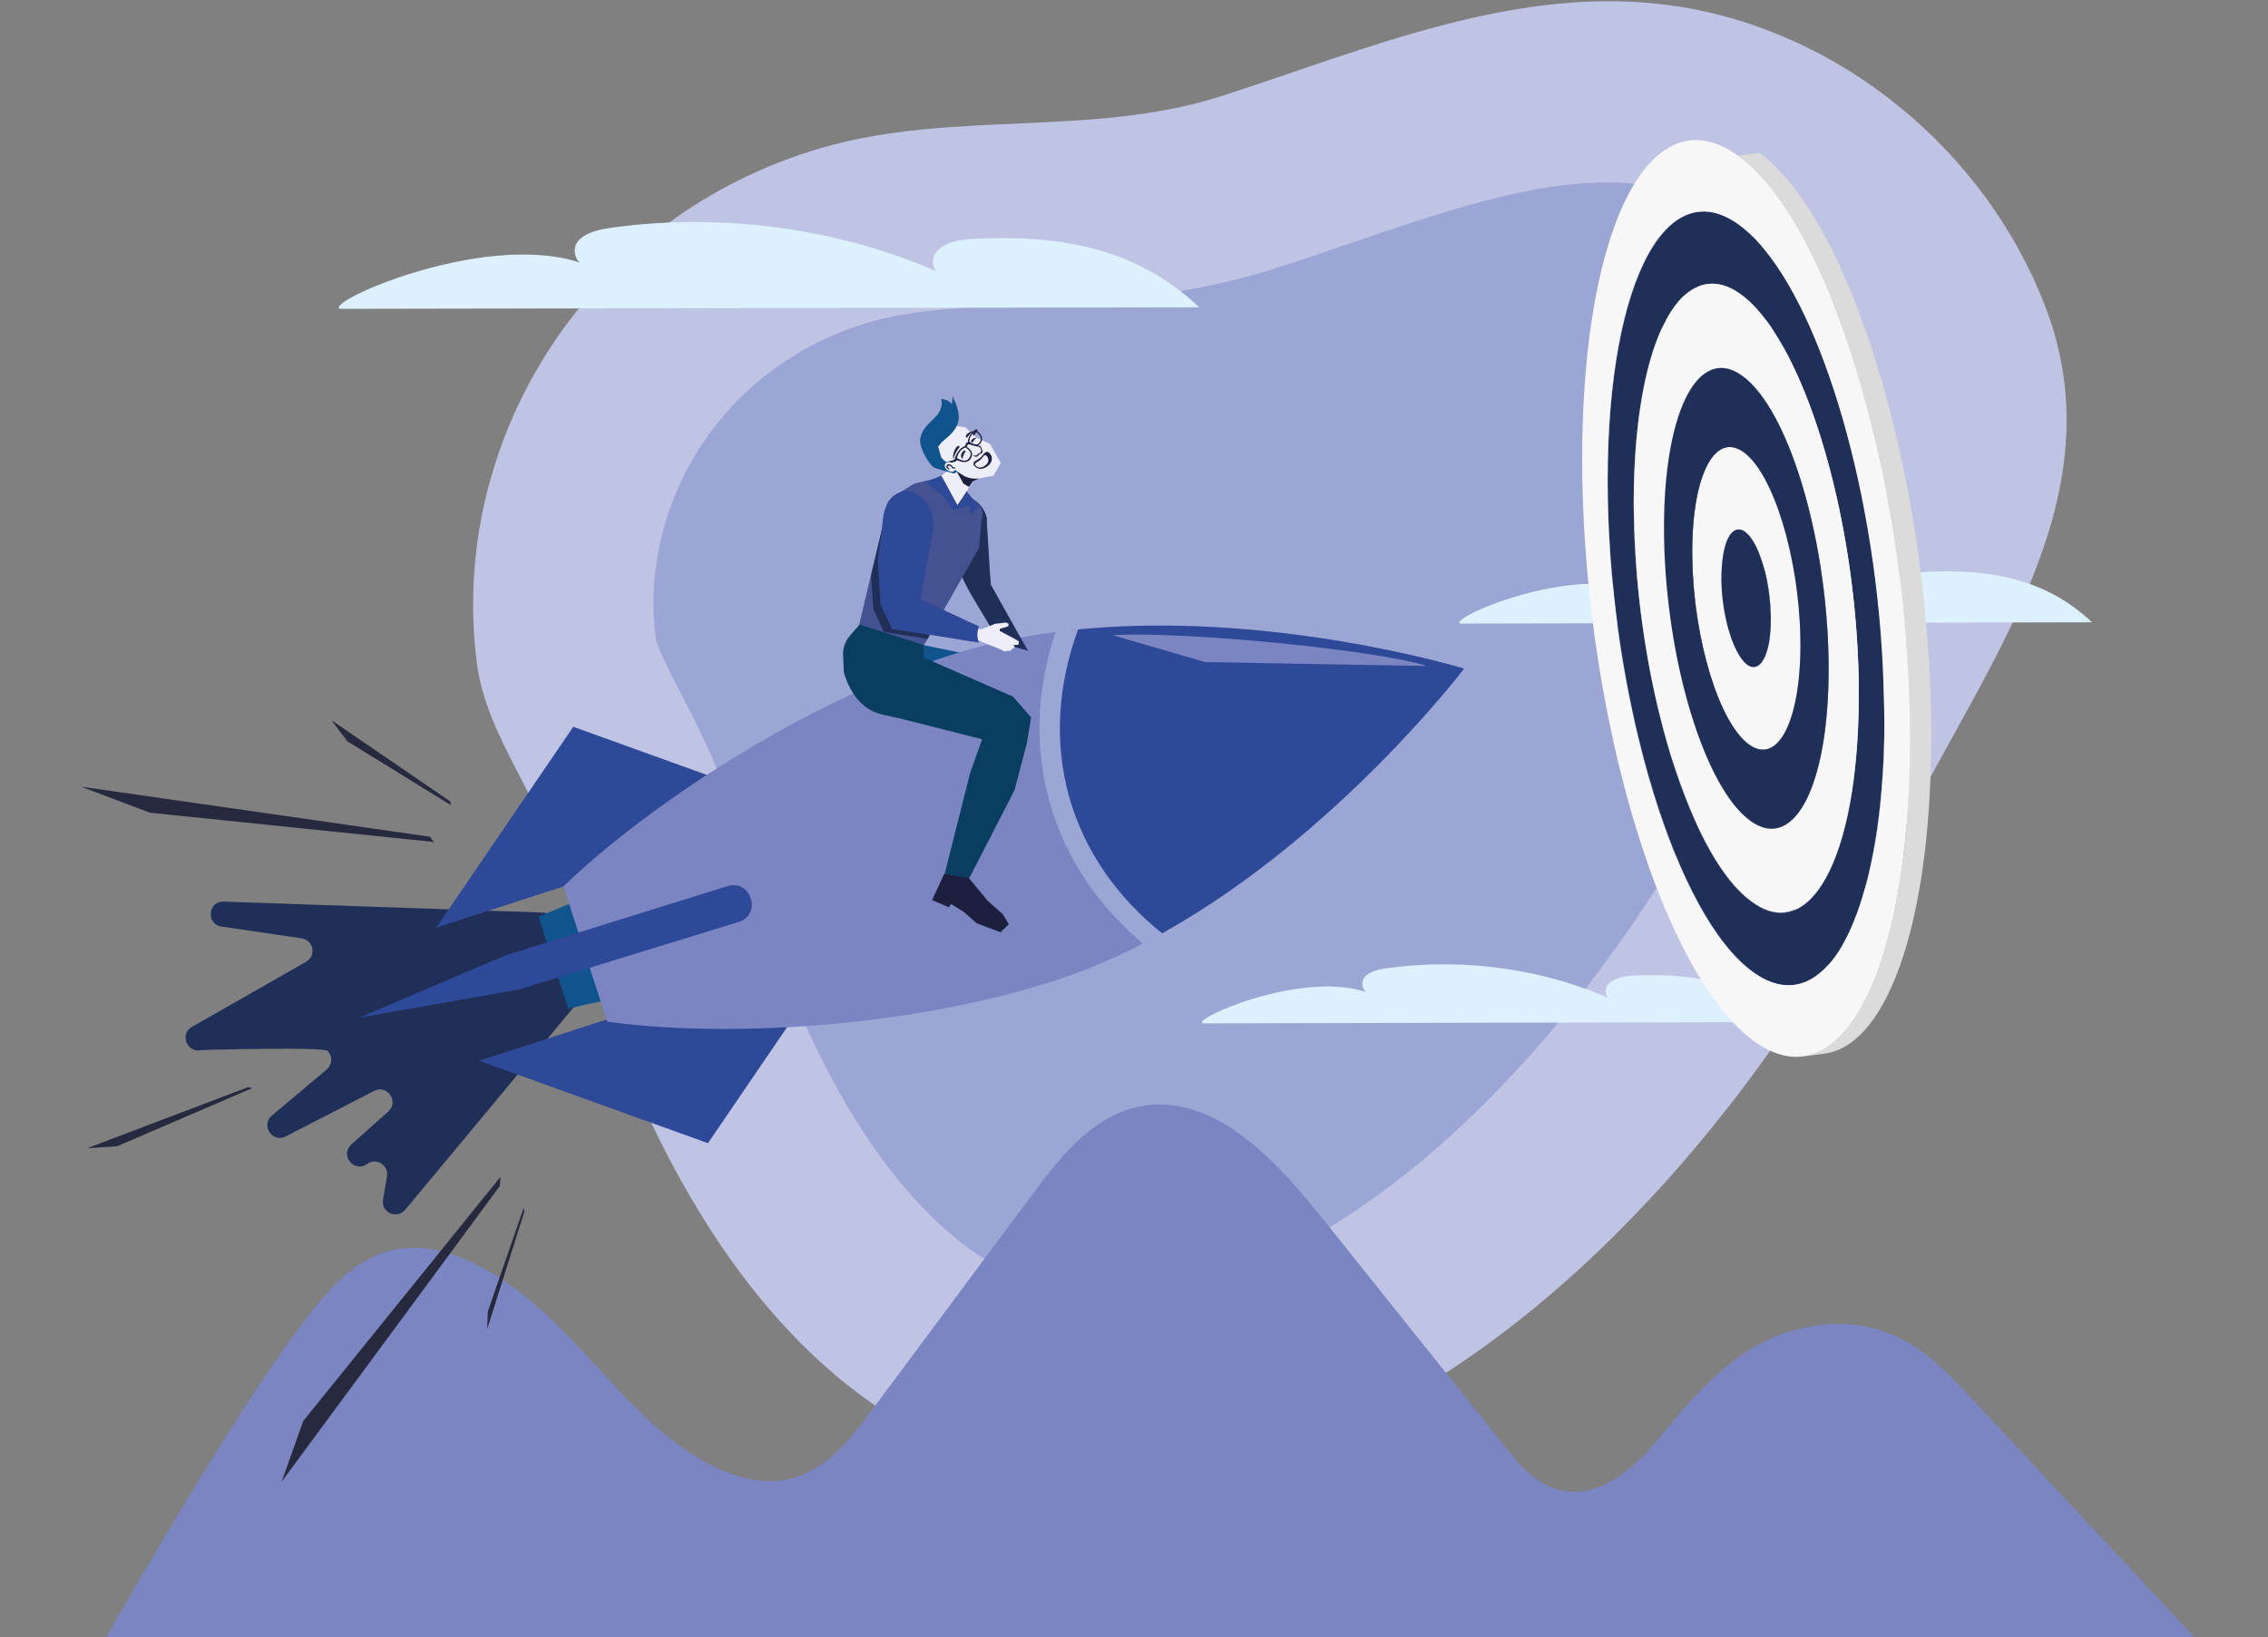 <?xml version="1.0" encoding="utf-8"?>
<!-- Generator: Adobe Illustrator 25.3.0, SVG Export Plug-In . SVG Version: 6.00 Build 0)  -->
<svg version="1.1" xmlns="http://www.w3.org/2000/svg" xmlns:xlink="http://www.w3.org/1999/xlink" x="0px" y="0px"
	 viewBox="0 0 1037.3 749.1" style="enable-background:new 0 0 1037.3 749.1;" xml:space="preserve">
<rect x="0" y="0" width="1037.3" height="749.1" fill="#808080" stroke="none"/>
<style type="text/css">
	.st0{fill-rule:evenodd;clip-rule:evenodd;fill:#CD3470;}
	.st1{fill:#C7CAE0;}
	.st2{fill:#8490C8;}
	.st3{fill:#7A85C1;}
	.st4{fill:#5466AC;}
	.st5{fill:#4A6CB3;}
	.st6{fill:#445292;}
	.st7{fill:#354B83;}
	.st8{fill:#21376D;}
	.st9{fill:#2E4997;}
	.st10{fill:#1C3456;}
	.st11{fill:#202F58;}
	.st12{fill:#1D1F3E;}
	.st13{clip-path:url(#SVGID_2_);fill:#28336A;}
	.st14{clip-path:url(#SVGID_2_);fill:#7A85C1;}
	.st15{clip-path:url(#SVGID_2_);fill:#8490C8;}
	.st16{clip-path:url(#SVGID_2_);fill:#5466AC;}
	.st17{clip-path:url(#SVGID_2_);fill:#9CA6D5;}
	.st18{clip-path:url(#SVGID_2_);fill:#6071B5;}
	.st19{clip-path:url(#SVGID_2_);fill:#4D5C9F;}
	.st20{clip-path:url(#SVGID_2_);fill:#445292;}
	.st21{clip-path:url(#SVGID_2_);fill:#B3B9DE;}
	.st22{clip-path:url(#SVGID_2_);fill:#6D7DBC;}
	.st23{clip-path:url(#SVGID_2_);fill:#1D1F3E;}
	.st24{clip-path:url(#SVGID_2_);fill:#28316D;}
	.st25{clip-path:url(#SVGID_2_);fill:#303E77;}
	.st26{clip-path:url(#SVGID_2_);fill:#EDEEF9;}
	.st27{clip-path:url(#SVGID_2_);fill:#485990;}
	.st28{clip-path:url(#SVGID_2_);fill:#212C4F;}
	.st29{clip-path:url(#SVGID_2_);fill:#6A8AC6;}
	.st30{clip-path:url(#SVGID_2_);fill:#456AA6;}
	.st31{clip-path:url(#SVGID_2_);fill:#354B83;}
	.st32{clip-path:url(#SVGID_2_);fill:#1C3456;}
	.st33{clip-path:url(#SVGID_2_);fill:#C7CAE0;}
	.st34{clip-path:url(#SVGID_2_);fill:#262D5E;}
	.st35{clip-path:url(#SVGID_2_);fill:#264294;}
	.st36{clip-path:url(#SVGID_2_);fill:#335388;}
	.st37{clip-path:url(#SVGID_2_);fill:#202F58;}
	.st38{clip-path:url(#SVGID_2_);fill:#99A0C7;}
	.st39{clip-path:url(#SVGID_2_);fill:#2E4997;}
	.st40{clip-path:url(#SVGID_2_);fill:#CCCFE1;}
	.st41{clip-path:url(#SVGID_2_);fill:#4558A4;}
	.st42{clip-path:url(#SVGID_2_);fill:#293867;}
	.st43{clip-path:url(#SVGID_2_);fill:#24305F;}
	.st44{clip-path:url(#SVGID_2_);fill:#D3D6ED;}
	.st45{clip-path:url(#SVGID_2_);}
	.st46{clip-path:url(#SVGID_2_);fill:#21376D;}
	.st47{clip-path:url(#SVGID_2_);fill:#3E61AA;}
	.st48{clip-path:url(#SVGID_2_);fill:#24366F;}
	.st49{clip-path:url(#SVGID_2_);fill:#ABB0CF;}
	.st50{clip-path:url(#SVGID_2_);fill:#6A7DBC;}
	.st51{clip-path:url(#SVGID_2_);fill:#45599B;}
	.st52{clip-path:url(#SVGID_2_);fill:#A5B7DF;}
	.st53{clip-path:url(#SVGID_2_);fill:#6D85C2;}
	.st54{clip-path:url(#SVGID_2_);fill:#0D8FA0;}
	.st55{clip-path:url(#SVGID_2_);fill:#45C0E8;}
	.st56{clip-path:url(#SVGID_2_);fill:#FFFFFF;}
	.st57{clip-path:url(#SVGID_2_);fill:#4A6CB3;}
	.st58{clip-path:url(#SVGID_2_);fill:#2C5AA6;}
	.st59{clip-path:url(#SVGID_2_);fill:#1B4B94;}
	.st60{clip-path:url(#SVGID_4_);}
	.st61{fill:#BFC4E4;}
	.st62{fill:#9CA6D5;}
	.st63{fill:#DCF0FD;}
	.st64{clip-path:url(#SVGID_4_);fill:#202F58;}
	.st65{clip-path:url(#SVGID_4_);fill:#7A85C1;}
	.st66{clip-path:url(#SVGID_4_);fill:#2E4997;}
	.st67{fill:#F8F7F7;}
	.st68{fill:#DBDBDB;}
	.st69{clip-path:url(#SVGID_4_);fill:#10548D;}
	.st70{clip-path:url(#SVGID_4_);fill:#9CA6D5;}
	.st71{clip-path:url(#SVGID_4_);fill:#445292;}
	.st72{clip-path:url(#SVGID_4_);fill:#1D1F3E;}
	.st73{clip-path:url(#SVGID_4_);fill:#0A3E60;}
	.st74{clip-path:url(#SVGID_4_);fill:#EDEEF9;}
	.st75{fill:#EDEEF9;}
	.st76{fill:#10548D;}
	.st77{fill:#27293F;}
	.st78{clip-path:url(#SVGID_4_);fill:#27293F;}
	.st79{clip-path:url(#SVGID_6_);fill:#8490C8;}
	.st80{clip-path:url(#SVGID_6_);fill:#6271AD;}
	.st81{clip-path:url(#SVGID_6_);}
	.st82{clip-path:url(#SVGID_6_);fill:#445292;}
	.st83{clip-path:url(#SVGID_6_);fill:#5466AC;}
	.st84{clip-path:url(#SVGID_6_);fill:#202F58;}
	.st85{clip-path:url(#SVGID_6_);fill:#1D1F3E;}
	.st86{clip-path:url(#SVGID_6_);fill:#C7CAE0;}
	.st87{clip-path:url(#SVGID_6_);fill:#21376D;}
	.st88{clip-path:url(#SVGID_6_);fill:#2E4997;}
	.st89{clip-path:url(#SVGID_6_);fill:#EDEEF9;}
	.st90{clip-path:url(#SVGID_6_);fill:#27293F;}
	.st91{clip-path:url(#SVGID_8_);fill:#8490C8;}
	.st92{clip-path:url(#SVGID_8_);fill:#7A85C1;}
	.st93{clip-path:url(#SVGID_8_);fill:#2E4997;}
	.st94{clip-path:url(#SVGID_8_);fill:#202F58;}
	.st95{clip-path:url(#SVGID_8_);fill:#6271AD;}
	.st96{clip-path:url(#SVGID_8_);}
	.st97{fill:#D3D3D3;}
	.st98{fill:#F2F2F2;}
	.st99{fill:#6771A3;}
	.st100{clip-path:url(#SVGID_8_);fill:#4A6CB3;}
	.st101{clip-path:url(#SVGID_10_);fill:#7A85C1;}
	.st102{clip-path:url(#SVGID_10_);fill:#8490C8;}
	.st103{clip-path:url(#SVGID_10_);fill:#445292;}
	.st104{clip-path:url(#SVGID_10_);fill-rule:evenodd;clip-rule:evenodd;fill:#21376D;}
	.st105{clip-path:url(#SVGID_10_);fill:#C7CAE0;}
	.st106{clip-path:url(#SVGID_10_);fill:#EDEEF9;}
	.st107{clip-path:url(#SVGID_10_);fill:#202F58;}
	.st108{clip-path:url(#SVGID_10_);fill:#10548D;}
	.st109{clip-path:url(#SVGID_10_);fill:#6771A3;}
	.st110{clip-path:url(#SVGID_10_);fill:#1D1F3E;}
	.st111{clip-path:url(#SVGID_10_);fill:#21376D;}
	.st112{clip-path:url(#SVGID_10_);fill:#4A6CB3;}
	.st113{clip-path:url(#SVGID_10_);fill:#2E4997;}
	.st114{clip-path:url(#SVGID_10_);fill:#F29380;}
	.st115{clip-path:url(#SVGID_10_);}
	.st116{clip-path:url(#SVGID_10_);fill:#6271AD;}
	.st117{clip-path:url(#SVGID_10_);fill-rule:evenodd;clip-rule:evenodd;fill:#202F58;}
	.st118{clip-path:url(#SVGID_10_);fill:#5466AC;}
	.st119{clip-path:url(#SVGID_10_);fill-rule:evenodd;clip-rule:evenodd;fill:#445292;}
	.st120{clip-path:url(#SVGID_12_);fill:#8490C8;}
	.st121{clip-path:url(#SVGID_12_);fill:#6271AD;}
	.st122{clip-path:url(#SVGID_12_);fill:#7A85C1;}
	.st123{clip-path:url(#SVGID_12_);fill-rule:evenodd;clip-rule:evenodd;fill:#2E4997;}
	.st124{clip-path:url(#SVGID_12_);fill:#4A6CB3;}
	.st125{clip-path:url(#SVGID_12_);fill:#28336A;}
	.st126{clip-path:url(#SVGID_12_);fill:#202F58;}
	.st127{clip-path:url(#SVGID_12_);fill:#354B83;}
	.st128{clip-path:url(#SVGID_12_);fill-rule:evenodd;clip-rule:evenodd;fill:#093C5F;}
	.st129{clip-path:url(#SVGID_12_);}
	.st130{clip-path:url(#SVGID_12_);fill:#21376D;}
	.st131{clip-path:url(#SVGID_12_);fill:#2E4997;}
	.st132{clip-path:url(#SVGID_12_);fill-rule:evenodd;clip-rule:evenodd;fill:#CD3470;}
	.st133{clip-path:url(#SVGID_12_);fill:#FFFFFF;}
	.st134{clip-path:url(#SVGID_12_);fill-rule:evenodd;clip-rule:evenodd;fill:#1D1F3E;}
	.st135{clip-path:url(#SVGID_12_);fill:#1D1F3E;}
	.st136{clip-path:url(#SVGID_12_);fill-rule:evenodd;clip-rule:evenodd;fill:#202F58;}
	.st137{clip-path:url(#SVGID_12_);fill-rule:evenodd;clip-rule:evenodd;fill:#21376D;}
	.st138{clip-path:url(#SVGID_12_);fill:#C7CAE0;}
	.st139{fill-rule:evenodd;clip-rule:evenodd;fill:#1D1F3E;}
	.st140{fill:#FFFFFF;}
	.st141{fill-rule:evenodd;clip-rule:evenodd;fill:#EDEEF9;}
</style>
<g id="BG_x27_s">
</g>
<g id="Capa_1">
	<g>
		<defs>
			<rect id="SVGID_3_" y="0.6" width="1037.3" height="748.5"/>
		</defs>
		<clipPath id="SVGID_2_">
			<use xlink:href="#SVGID_3_"  style="overflow:visible;"/>
		</clipPath>
		<g class="st45">
			<path class="st61" d="M218.1,303.4C205,201.8,268,98.8,376.3,67.5c59.3-17.1,123.2-4.6,182.2-23.5C625,22.6,694.4-7.8,765.8,2.7
				C841.6,13.8,908,68.9,935.4,140.1c33.3,86.7-25.9,161.4-65.4,240C708,702,374.4,837.3,257.4,401.1
				C247.4,364.5,222.4,336.9,218.1,303.4z"/>
			<path class="st62" d="M841.7,253c-6.9,14.1-14.9,28.6-23.4,44c-8,14.5-16.3,29.5-24.1,45.1c-40.5,80.6-94.5,150-151.8,195.4
				c-50.7,40.2-101.8,59.9-143.9,55.6c-29.8-3.1-56.3-17.9-81-45.5c-33.3-37.1-60.4-93.9-80.5-168.8l-0.1-0.3
				c-6.8-25.1-17.3-45.5-25.8-61.9c-4.2-8.1-10.5-20.3-11.2-24.5l0-0.1c-3.2-24.8,1.1-50.1,12.3-73.2c17.1-35,47.7-60.5,86.1-71.6
				c19.2-5.5,43.4-6.6,68.9-7.8c35-1.6,74.6-3.3,115.6-16.5c11.6-3.7,23.1-7.6,34.2-11.4c49.2-16.8,95.6-32.6,135.4-26.8
				c45.1,6.6,86.7,40.6,103.7,84.7C863.3,188.1,863.4,208.6,841.7,253z"/>
		</g>
		<g class="st45">
			<path class="st63" d="M956.8,284.7c-20.2-19.1-44.8-24.5-75.1-23.1c-5,0.2-10.5,1.1-13.4,4.5c-2.9,3.4,0.2,9.7,5.1,8.8
				c-34.3-16.2-75.2-22.3-114-17c-4.3,0.6-9,1.5-11.5,4.5c-2.6,3-0.9,8.4,3.5,8.4c-31.9-13.2-89.4,12.3-83.6,14.5L956.8,284.7z"/>
			<path class="st63" d="M548.5,140.6c-27.5-26-60.9-33.3-102.1-31.4c-6.8,0.3-14.3,1.4-18.2,6.1c-3.9,4.7,0.3,13.2,6.9,11.9
				c-46.6-22-102.2-30.3-154.9-23.1c-5.8,0.8-12.2,2.1-15.7,6.1c-3.5,4-1.2,11.4,4.7,11.4c-43.4-18-121.5,16.7-113.7,19.7
				L548.5,140.6z"/>
			<path class="st63" d="M817.2,467.6c-18.7-17.7-41.4-22.6-69.4-21.3c-4.6,0.2-9.7,1-12.4,4.2c-2.6,3.2,0.2,9,4.7,8.1
				c-31.7-15-69.5-20.6-105.3-15.7c-4,0.5-8.3,1.4-10.6,4.1c-2.4,2.7-0.8,7.7,3.2,7.8c-29.5-12.2-82.6,11.4-77.3,13.4L817.2,467.6z"
				/>
		</g>
		<path class="st37" d="M101.3,423.9l36.7,5.4c5.4,0.8,6.8,8,2,10.7l-52.2,29.8c-5.8,3.3-2.2,12.2,4.3,10.6c0,0,55.8-1.6,57.7,0.4
			c2.4,2.4,2.2,6.3-0.4,8.5l-25.1,21.1c-5.2,4.4,0.3,12.7,6.4,9.5l40.4-20.8c6-3.1,11.5,4.9,6.5,9.4l-16.9,15.1
			c-5.4,4.9,1.3,13.2,7.2,8.9c4.2-3,9.9,0.5,9.1,5.6l-1.8,10.8c-1,5.8,6.4,9.1,10.1,4.6l77-92.6c1.2-1.5,1.6-3.5,1.1-5.3l-9.9-34
			c-0.7-2.4-2.8-4.1-5.3-4.1l-145.9-5C95.1,412.2,94.1,422.8,101.3,423.9z"/>
		<path class="st14" d="M140.7,602.4c12.1-15.6,26.6-32.3,50.2-31.5c19.7,0.7,40.7,13.8,57.4,29.1c16.6,15.1,30.4,32.6,46.3,47.8
			c16.7,15.9,38,30.1,58,29.8c21-0.2,34-16,45-30.9c24.9-33.4,50.3-67.7,76.4-102.7c14.7-19.8,33.5-41.5,61.6-38.4
			c28.1,3.1,51.3,29.4,70.1,52.9c28.1,35.2,55.7,69.7,82.8,103.5c5.3,6.7,11,13.6,18.6,17.4c20.1,10.1,39.3-6.2,51.6-21.3
			c12.9-15.8,26.3-32,44.7-42.4c18.6-10.5,43.4-14.2,64.7-3.9c13.6,6.5,24.2,17.8,34.3,28.7c38.7,41.5,76.5,82,113.4,121.6H41.2
			C41.2,762.3,103.5,650.2,140.7,602.4z"/>
		<path class="st39" d="M327.6,356.1l-65.4-23.6l-62.7,91.9l58.4-18.9L327.6,356.1z"/>
		<path class="st39" d="M363,465.5L323.8,523l-104.7-37.7l58.4-18.9L363,465.5z"/>
		<g class="st45">
			<path class="st67" d="M798,429.9c-3.5,0.4-7.1,0.9-9.7,1.2c-20.5-26.6-37.8-76.8-46.7-133.2c3.2-0.4,6.5-0.8,9.7-1.2
				C760.1,353.1,777.5,403.4,798,429.9z"/>
			<path class="st67" d="M798,429.9c0.2,0.3,0.4,0.6,0.7,0.8c-3.2,0.4-6.5,0.8-9.7,1.2c-0.2-0.3-0.4-0.5-0.6-0.8
				C790.9,430.8,794.5,430.4,798,429.9z"/>
			<path class="st67" d="M798.6,430.8c4.2,5.3,8.4,9.6,12.8,12.7l-9.7,1.2c-4.4-3.2-8.6-7.5-12.8-12.7
				C792.2,431.6,795.4,431.2,798.6,430.8z"/>
			<path class="st11" d="M757,235.2c1.4,76.8,25.5,155.7,53.9,176.3l-9.7,1.2c-28.4-20.6-52.5-99.5-53.9-176.3
				c-0.3-19.2,0.8-36.4,3.1-51.2c3.2-0.4,6.5-0.8,9.7-1.2C757.8,198.8,756.6,216.1,757,235.2z"/>
			<path class="st67" d="M783,325.2c7.1,23.4,16.7,41.6,27.1,49.1l-9.7,1.2c-10.4-7.5-20-25.8-27.1-49.1
				C776.6,326,779.8,325.6,783,325.2z"/>
			<path class="st11" d="M799.8,327.2c3,5.5,6.3,9.8,9.7,12.2l-9.7,1.2c-3.4-2.5-6.7-6.7-9.7-12.2
				C793.4,328,796.6,327.6,799.8,327.2z"/>
			<path class="st67" d="M797.4,270.7c1.3,14.6,6,28.4,11.5,32.3l-9.7,1.2c-5.4-4-10.2-17.7-11.5-32.3
				C791,271.5,794.2,271.1,797.4,270.7z M770.7,245.2c0.5,28.1,5.2,56.6,12.3,79.9c-3.2,0.4-6.5,0.8-9.7,1.2
				c-7.1-23.4-11.8-51.8-12.3-79.9c-0.8-45.6,9.6-76.1,24.6-78l9.7-1.2C780.3,169.2,769.9,199.7,770.7,245.2z"/>
			<path class="st67" d="M745.2,226.7c0.4,23.6,2.6,47.4,6.2,70.1c-3.2,0.4-6.5,0.8-9.7,1.2c-3.6-22.8-5.7-46.5-6.2-70.1
				c-1.4-76.6,16.1-127.9,41.4-131l9.7-1.2C761.3,98.8,743.8,150.1,745.2,226.7z"/>
			<path class="st11" d="M783.6,254.6c0.5,27.7,7.1,56,16.2,72.5c-3.2,0.4-6.5,0.8-9.7,1.2c-9.1-16.6-15.7-44.9-16.2-72.5
				c-0.5-29.9,6.3-50,16.2-51.2l9.7-1.2C789.9,204.6,783.1,224.7,783.6,254.6z M790.6,128.8c-14.2,1.8-25.4,22.2-30.6,55.3
				c-3.2,0.4-6.5,0.8-9.7,1.2c5.2-33.1,16.3-53.6,30.6-55.3C783.8,129.6,787.7,129.1,790.6,128.8z"/>
			<path class="st67" d="M797.1,264.4c0,2.1,0.2,4.2,0.3,6.3c-3.2,0.4-6.5,0.8-9.7,1.2c-0.2-2.1-0.3-4.2-0.3-6.3
				c-0.2-13.6,2.9-22.8,7.4-23.3l9.7-1.2C800,241.6,796.9,250.8,797.1,264.4z"/>
			<path class="st11" d="M809.5,339.4c2.6,1.9,5,2.6,7.3,2.3l-9.7,1.2c-2.3,0.3-4.8-0.5-7.3-2.3
				C802.8,340.2,806.7,338.7,809.5,339.4z"/>
			<path class="st67" d="M808.9,303c1.2,0.8,2.3,1.2,3.3,1.1l-9.7,1.2c-1,0.1-2.2-0.2-3.3-1.1C802.1,303.9,806.1,302.3,808.9,303z
				 M810.2,374.3c3.9,2.8,7.7,4,11.2,3.5l-9.7,1.2c-3.5,0.4-7.2-0.7-11.2-3.5C803.4,375.2,807.3,374.7,810.2,374.3z"/>
			<path class="st11" d="M810.8,411.5c5.4,3.9,10.5,5.4,15.3,4.8l-9.7,1.2c-4.8,0.6-9.9-0.9-15.3-4.8
				C804.1,412.4,808,410.8,810.8,411.5z"/>
			<path class="st67" d="M811.4,443.5c6.6,4.8,12.9,6.7,18.8,6l-9.7,1.2c-5.9,0.7-12.2-1.2-18.8-6
				C804.6,444.3,808.5,443.9,811.4,443.5z"/>
			<path class="st11" d="M794.8,242.3l9.7-1.2c1-0.1,2.2,0.2,3.3,1.1l-9.7,1.2C797,242.5,795.8,242.1,794.8,242.3z"/>
			<path class="st67" d="M790.1,204.6l9.7-1.2c2.3-0.3,4.8,0.5,7.3,2.3l-9.7,1.2C794.9,205.1,792.4,204.3,790.1,204.6z"/>
			<path class="st11" d="M785.7,168.5l9.7-1.2c3.5-0.4,7.3,0.7,11.2,3.5l-9.7,1.2C792.9,169.2,789.2,168.1,785.7,168.5z
				 M812.3,304.1l-9.7,1.2c4.5-0.6,7.6-9.7,7.4-23.3c-0.3-16.8-5.6-34.1-11.8-38.6l9.7-1.2c6.2,4.5,11.5,21.8,11.8,38.6
				C819.9,294.4,816.7,303.5,812.3,304.1z"/>
			<path class="st67" d="M780.9,130l9.7-1.2c4.8-0.6,9.9,0.9,15.3,4.8l-9.7,1.2C790.8,130.9,785.7,129.4,780.9,130z"/>
			<path class="st11" d="M776.8,96.9l9.7-1.2c5.9-0.7,12.2,1.2,18.8,6l-9.7,1.2C789,98,782.7,96.2,776.8,96.9z"/>
			<path class="st67" d="M816.9,341.7l-9.7,1.2c9.9-1.2,16.7-21.3,16.2-51.2c-0.7-36.9-12.3-74.9-25.9-84.8l9.7-1.2
				c13.6,9.9,25.2,47.9,25.9,84.8C833.6,320.5,826.8,340.5,816.9,341.7z"/>
			<path class="st11" d="M821.4,377.9l-9.7,1.2c15-1.9,25.4-32.4,24.6-78c-1-56.2-18.7-114-39.4-129.1l9.7-1.2
				c20.8,15.1,38.4,72.9,39.4,129.1C846.8,345.5,836.4,376,821.4,377.9z"/>
			<path class="st67" d="M826.1,416.4l-9.7,1.2c20.5-2.5,34.7-44.2,33.6-106.5c-1.4-76.8-25.5-155.7-53.9-176.3l9.7-1.2
				c28.4,20.6,52.5,99.5,53.9,176.3C860.8,372.2,846.7,413.9,826.1,416.4z"/>
			<path class="st11" d="M830.2,449.5l-9.7,1.2c25.3-3.1,42.7-54.4,41.4-131c-1.7-94.4-31.3-191.5-66.2-216.8l9.7-1.2
				c34.9,25.4,64.6,122.4,66.2,216.8C872.9,395.1,855.5,446.3,830.2,449.5z"/>
			<path class="st11" d="M795.6,102.8c34.9,25.4,64.6,122.4,66.2,216.8c1.7,94.4-25.2,150.4-60.1,125
				c-34.9-25.4-64.6-122.4-66.3-216.8C733.8,133.5,760.7,77.5,795.6,102.8z M801.2,412.7c28.4,20.6,50.3-24.9,48.9-101.6
				c-1.4-76.8-25.5-155.7-53.9-176.3c-28.4-20.6-50.3,24.9-48.9,101.6C748.7,313.2,772.8,392.1,801.2,412.7z"/>
			<path class="st67" d="M797.5,206.9c13.6,9.9,25.2,47.9,25.9,84.8c0.7,36.9-9.9,58.8-23.5,48.9c-13.6-9.9-25.2-47.9-25.9-84.8
				C773.3,218.9,783.8,197,797.5,206.9z M799.2,304.2c6.2,4.5,11-5.4,10.7-22.3c-0.3-16.8-5.6-34.1-11.8-38.6
				c-6.2-4.5-11,5.5-10.7,22.3C787.7,282.4,793,299.7,799.2,304.2z"/>
			<path class="st67" d="M850.1,311.1c-1-56.4-14.3-113.9-32.5-148.7c-0.4-0.7-0.8-1.5-1.2-2.2c-2-3.6-4-6.9-6-10
				c-0.4-0.6-0.8-1.2-1.2-1.8c-4.2-5.8-8.5-10.5-12.9-13.7c-5.3-3.9-10.4-5.4-15.2-4.8c-2.8,0.3-5.4,1.4-8,3.1
				c-0.7,0.5-1.4,1-2.1,1.6c-0.7,0.6-1.4,1.2-2.1,1.9c-2,2.1-3.9,4.7-5.7,7.7c-0.6,1-1.2,2.1-1.7,3.2c-0.6,1.1-1.1,2.2-1.7,3.4
				s-1.1,2.4-1.6,3.7c-6.9,17.4-10.9,43.2-11,74.7c0,2.3,0,4.7,0.1,7.1c0.5,30,4.5,60.3,10.9,87.3c0.3,1.1,0.5,2.2,0.8,3.2
				c2.1,8.6,4.4,16.8,7,24.5c2.9,8.7,6,16.8,9.3,24.2c0.7,1.6,1.5,3.2,2.2,4.8c7.2,14.8,15.2,26.1,23.7,32.2c1.3,1,2.6,1.8,3.9,2.5
				c0.9,0.5,1.7,0.8,2.6,1.2c0.8,0.3,1.7,0.6,2.5,0.8c1.3,0.3,2.5,0.5,3.7,0.5c0.8,0,1.6,0,2.4-0.1c19.8-2.3,33.7-41,33.8-99.4
				C850.1,315.9,850.1,313.5,850.1,311.1z M800.5,375.5c-20.8-15.1-38.4-72.9-39.4-129.1c-1-56.2,15-89.5,35.8-74.4
				c20.8,15.1,38.4,72.9,39.4,129.1C837.3,357.3,821.3,390.6,800.5,375.5z"/>
			<path class="st68" d="M834.2,482.1l-9.7,1.2c29.9-3.7,50.6-64.4,49-155.2c-2-111.8-37.1-226.9-78.5-256.9l9.7-1.2
				c41.3,30,76.5,145.1,78.5,256.9C884.8,417.7,864.2,478.4,834.2,482.1z"/>
			<path class="st67" d="M873.5,328.2c-2-111.8-37.1-226.9-78.5-256.9c-41.3-30-73.2,36.3-71.3,148.1c2,111.8,37.1,226.9,78.5,256.9
				C843.6,506.3,875.5,440,873.5,328.2z M860.9,357.1c-0.3,4-0.6,7.9-1,11.7c-0.4,3.6-0.8,7-1.3,10.4c-0.2,1.3-0.4,2.6-0.6,3.9
				c-0.3,2.1-0.7,4.2-1.1,6.2c-0.2,1.1-0.4,2.2-0.6,3.2c-0.4,1.9-0.8,3.8-1.2,5.6c-0.1,0.4-0.2,0.8-0.3,1.3c-0.4,1.5-0.7,3-1.1,4.4
				c-0.1,0.5-0.2,0.9-0.4,1.4c-1.2,4.3-2.4,8.3-3.8,12.1c-0.2,0.5-0.4,1.1-0.6,1.6c-1,2.6-2,5-3,7.2c-1,2.2-2.1,4.2-3.2,6.2
				c-1.2,2.2-2.5,4.2-3.9,6c-0.7,1-1.4,1.9-2.2,2.7c-0.1,0.1-0.2,0.2-0.3,0.3c-1.2,1.3-2.4,2.6-3.7,3.6c-0.9,0.7-1.7,1.4-2.6,2
				c-0.9,0.6-1.8,1.1-2.7,1.6c-0.9,0.5-1.8,0.9-2.8,1.2c-0.8,0.3-1.7,0.5-2.6,0.7c-0.2,0-0.3,0.1-0.5,0.1c-0.8,0.2-1.7,0.3-2.6,0.3
				c0,0-0.1,0-0.1,0c-5.4,0.2-11.2-1.7-17.2-6.1c-21.4-15.5-40.8-58-53-110.3c-0.5-2.1-1-4.1-1.4-6.2c-0.7-3.3-1.4-6.6-2.1-9.9
				c-1-5-1.9-10.1-2.8-15.2c-0.3-1.9-0.6-3.7-0.9-5.6c-2.4-15.4-4.1-31.2-5.1-47.1c0-0.2,0-0.4,0-0.6c-0.5-7.3-0.8-14.6-0.9-21.9
				c-1.7-94.4,25.2-150.4,60.1-125c3.2,2.3,6.4,5.3,9.5,8.8c0.7,0.8,1.3,1.5,2,2.4c29.7,36,53.2,121.9,54.7,205.7
				C862.1,333,861.8,345.5,860.9,357.1z"/>
			<path class="st11" d="M808,264.7c-0.2-0.9-0.4-1.8-0.6-2.6c-0.1-0.5-0.2-0.9-0.4-1.4c-0.2-0.9-0.5-1.8-0.8-2.7
				c-0.1-0.4-0.3-0.9-0.4-1.3c-0.3-0.8-0.6-1.7-0.9-2.5c-1.9-5.2-4.3-9.1-6.8-10.9c-0.8-0.6-1.5-0.9-2.3-1c-4-0.7-7.1,5-8.1,14.6
				c0,0.4-0.1,0.9-0.1,1.3c-0.1,0.9-0.1,1.8-0.2,2.8c-0.1,1.4-0.1,3-0.1,4.5c0.1,7.4,1.2,14.8,2.9,21.2c0.2,0.9,0.5,1.8,0.8,2.7
				c0.5,1.8,1.1,3.4,1.7,4.9c0.6,1.5,1.3,2.9,2,4.2c0.2,0.3,0.3,0.6,0.5,0.9c0.7,1.2,1.4,2.2,2.2,3.1c0.6,0.6,1.1,1.2,1.7,1.6
				c2.3,1.7,4.5,1.3,6.2-0.6c0.3-0.3,0.6-0.7,0.8-1.1c0.7-1,1.3-2.4,1.8-3.9c0.2-0.6,0.4-1.3,0.6-2c0.3-1,0.5-2.2,0.7-3.4
				c0.4-2.8,0.7-6.1,0.7-9.7c0-0.5,0-1,0-1.6C809.8,276.1,809.1,270.2,808,264.7z"/>
			<path class="st11" d="M796.9,172c20.8,15.1,38.4,72.9,39.4,129.1c1,56.2-15,89.5-35.8,74.4c-20.8-15.1-38.4-72.9-39.4-129.1
				C760.1,190.2,776.1,156.9,796.9,172z M799.9,340.6c13.6,9.9,24.2-12,23.5-48.9c-0.7-36.9-12.3-74.9-25.9-84.8
				c-13.7-9.9-24.2,12-23.5,48.9C774.6,292.7,786.2,330.7,799.9,340.6z"/>
		</g>
		<polygon style="clip-path:url(#SVGID_2_);fill:#10548D;" points="422.3,295.1 441.1,299 432.1,307.1 413.4,310.1 415.4,299 		"/>
		<polygon style="clip-path:url(#SVGID_2_);fill:#10548D;" points="284.7,455.9 259.9,461.4 259.4,459.9 246.3,419.3 269.7,409.8 		
			"/>
		<path class="st14" d="M669.6,305.9c0,0-57.3,75.5-136.7,120.3c-1.5,0.8-3,1.7-4.5,2.5c-1.5,0.8-3,1.6-4.5,2.4
			c-13.3,6.9-27.1,12.9-41.3,17.5c-68.7,22.2-153,26.1-204.9,18.8l-20-61.9c37.8-36.3,108.1-83.5,176.8-105.7
			c14.2-4.6,28.9-7.8,43.7-10c1.7-0.2,3.4-0.5,5-0.7c1.7-0.2,3.4-0.4,5-0.6C578.9,278.2,669.6,305.9,669.6,305.9z"/>
		<path class="st39" d="M669.6,305.9c0,0-57.3,75.5-136.7,120.3c-1.5,0.8-3,1.7-4.5,2.5c-21.9-16.6-37.6-38.1-45.5-62.4
			c-7.8-24.2-7.7-50.9,0.4-77.2c1.7-0.2,3.4-0.4,5-0.6C578.9,278.2,669.6,305.9,669.6,305.9z"/>
		<path class="st17" d="M493.1,287.9c-1.7,0.1-3.4,0.3-5.1,0.4c-1.7,0.1-3.4,0.3-5.1,0.5c-4.1,12.2-6.5,24.5-7.3,36.7
			c-0.8,14,0.7,27.9,4.4,41.2c3.7,13.3,9.6,25.9,17.6,37.5c6.9,10,15.4,19.3,25.2,27.6c1.5-0.7,3.1-1.5,4.6-2.2
			c1.5-0.8,3-1.5,4.5-2.3c-20.9-16.6-36-38-43-63.1C482,339.1,483.9,313,493.1,287.9z"/>
		<path class="st14" d="M508.9,290.6c33.1-2,122.2,7,143.7,14.1l-101.5-1.8L508.9,290.6z"/>
		<path class="st37" d="M453.2,267.5l12.8,22.9l4.2,7.3l-12.8-3.5l-11.6-19.4c0,0-11.4-17.8-10.9-30.2c1.9-4.6,3.7-9.3,5.8-13.8
			c3.4-7.1,10.9,2.8,10.7,7.3c-0.1,2.7,0.3,5.4,0.4,8.1c0.3,5.5,0.7,10.9,1,16.4C453,264.2,453.1,265.9,453.2,267.5z"/>
		<path class="st20" d="M448.8,239.1c-0.3,3.8-0.7,7.7-1,11.5l-22.6,39.8l-1,1.9l-3.2,5.6l-28-12.2l5.3-22.5l5-21l1.4-6
			c1.2-2,2.4-0.9,3.7-2.9c1-1.5,0.2-6.3,0.2-6.3l9.7-5.8l9.2-2.2c2.9,1.5,5.7,3,8.6,4.5c2.3,1.2,4.6,2.4,6.9,3.7
			c1.6,0.9,2.8,1.4,4.1,2.9c0.4,0.4,0.8,0.9,1.1,1.5c0.6,0.8,1.1,1.8,1.2,2.7C449.6,235.7,448.9,237.5,448.8,239.1z"/>
		<polygon class="st39" points="430.9,226.6 423.3,220.6 430.5,217.6 440.5,227.9 443.7,231.3 436,233.2 		"/>
		<polygon class="st39" points="442,224.7 447.9,231.8 443.6,235.7 443.4,231.7 440.2,228.3 441.1,226.1 		"/>
		<path class="st23" d="M442.8,401.3l8.9,10.8l6.9,6.1l2.8,4.6l-3.8,3.7l-10.9-4.1l-5.8-5.1l-5.9-3.7l-1,1.5l-7.7-3.3l5.6-12.1
			L442.8,401.3z"/>
		<path style="clip-path:url(#SVGID_2_);fill:#0A3E60;" d="M449.2,338.2c-2.4-0.6-4.7-1.2-7.1-1.8c-10.3-2.6-20.6-5.2-30.9-7.8
			c-4.6-1.1-10.1-1.7-14-4.3c-5.5-3.5-8.9-9.4-10.9-15.4c-0.7-2.1-0.4-5-0.6-7.3c-0.1-1.3-0.2-2.7,0-4c0.7-5.6,4.1-7.5,7.4-11.9
			l29.3,9.4l0,5.7l40.9,17.9l8.3,9.5l-2,12l-5.6,21.3l-20.7,40.3l-11.2-2.1l11.4-45.3C443.4,354.3,449.2,338.2,449.2,338.2z"/>
		<path class="st37" d="M425.3,290.4l-1,1.9l-20.1-3.2l-4.8-10.5l-1-15.3l5-21c-0.1,1-0.2,2-0.3,3c-0.5,3.7-1,7.4-1.5,11.1l1.3,20.2
			l5.1,11.1L425.3,290.4z"/>
		<path class="st26" d="M446.2,287.8l3.1,0l5.7-2.4l5.1-0.6l1.2,0.6l-0.1,1.1l-2.2,0.7l-1.7,0.5l-0.1,0.9l2.4,1.3l3.6,1.9l2.8,1.6
			l-0.2,1.6l-2.2,0.1l0.4,0.9l-0.4,0.6l-0.8,0.3l-0.7,0.9l-1.3-0.1l-1.2,0.4l-2.7-1.3l-3.8-1.5l-6.2-2.6L446.2,287.8z"/>
		<path class="st39" d="M447.7,294l-6.4-1l-33.4-5.4l-5.1-11.1l-1.3-20.2c0.5-3.7,1-7.4,1.5-11.1c0.6-4.6,0.5-9.7,2.5-14.1l0,0
			c0.1-0.3,0.3-0.6,0.4-0.9c0.7-1.4,1.6-2.4,2.7-3.3c0.9-0.6,1.8-1.2,2.9-1.6c3.5-1.3,6-0.6,9.1,1.5c5.2,3.5,7.1,10.4,6,16.4
			l-5.6,31l26.8,12.4C447.8,286.8,446.1,289.9,447.7,294z"/>
		<path class="st39" d="M333.1,405.3L231.4,437l-67.2,28.6l73.2-12.9l100.7-31c4.3-1.3,6.7-5.8,5.4-10.1l-0.3-0.9
			C341.9,406.4,337.4,404,333.1,405.3z"/>
		<g class="st45">
			<path class="st75" d="M444.9,220.3l-7,10.8l-7.4-13.6l4.6-3.7L444.9,220.3z"/>
			<path class="st12" d="M437.4,215.4l0.2,0.5l-1.1,0.7l-3.7-0.9l-2.3,1.8l9.7,9.9l4.7-7.2l3-1.4l-7-1.2L437.4,215.4z"/>
			<polygon class="st75" points="437.4,215.4 440.6,221.2 443.2,222.8 444.9,220.3 439.5,228.7 430.5,217.6 435,213.8 			"/>
			<path class="st76" d="M421.2,199.5c-1.9,4,3.8,13.1,5.8,14.3c0.8,0.5,7.5,2.4,9.5,2.8l1.1-0.7l-6.3-23.2L421.2,199.5z"/>
			<g>
				<path class="st75" d="M457.7,211.8l-3.3,5.8l-6.5,1.3c0,0-3.9,0.6-7-1.2c-6.5-3.9-15-12.2-15.1-14.8c-0.2-3.9,7.4-8.1,7.4-8.1
					l3.3,0l5,0.7l3.4,3.2l0.6,0.5l1.1,1l6.2,2.9L457.7,211.8z"/>
				<path id="Path_2245_4_" class="st12" d="M440.3,210c0-1.3,0.5-2.5,1.4-3.5c-0.2-0.2-0.4-0.3-0.7-0.5
					C439.7,207.2,438.8,208.8,440.3,210z"/>
				<path id="Path_2246_4_" class="st12" d="M446.7,200.4c-0.8,0.4-1.5,1.1-1.7,2c-0.4-0.1-0.7-0.2-0.9-0.3
					C444.2,201,445.4,200.2,446.7,200.4C446.7,200.4,446.7,200.4,446.7,200.4z"/>
				<path id="Path_2247_4_" class="st12" d="M436,210.3c0.4-2,1.4-3.9,2.7-5.6c0.5-0.8-0.3-1.1-1.3-0.1
					C436.2,206.3,435.7,208.3,436,210.3z"/>
				<path id="Path_2248_4_" class="st12" d="M445.2,197.3c-1,0.6-1.9,1.4-2.6,2.5c-0.4,0.7-1.2,0.4-0.7-0.7
					C442.6,198,443.8,197.4,445.2,197.3z"/>
				<path id="Path_2251_4_" class="st12" d="M443.9,209.9c1.6-2.3,0.2-4.6-2.5-5.9c-1.4,0.6-2.5,1.5-3.3,2.8c-0.7,1-1.2,2.1-1.4,3.2
					C439.4,211.4,442.3,212.3,443.9,209.9z M437.7,209.6c0.2-1,0.5-1.9,1.1-2.7c0.7-1,1.6-1.7,2.7-2.2c2,1.1,3.2,2.8,1.9,4.7
					C442.1,211.5,439.9,210.8,437.7,209.6z"/>
				<g id="Group_6547_4_">
					<g id="Group_6546_4_">
						<path id="Path_2252_4_" class="st12" d="M442.6,202.4c2.5,1.3,4.5,2.4,6,0.2c1.4-2,0.1-4.4-2.4-5.9c-1.1,0.5-2,1.3-2.6,2.4
							C443.1,200.1,442.7,201.2,442.6,202.4z M443.3,202.1c0.1-1,0.3-1.9,0.8-2.7c0.5-0.9,1.2-1.5,2.1-1.9c2,1.2,3.1,3.1,1.9,4.8
							C447,204.1,445.4,203.2,443.3,202.1z"/>
					</g>
				</g>
				<path id="Path_2253_4_" class="st12" d="M441.4,204c0.1-0.7,0.6-1.3,1.2-1.5c0.5-0.2,1.6,0,0.8,0.4c-0.7,0.3-1.2,0.9-1.3,1.7
					C441.6,204.3,441.3,204.1,441.4,204z"/>
				<path id="Path_2255_4_" class="st12" d="M445.9,197l0.5-0.8l0.7,0.5l-0.4,0.7L445.9,197z"/>
				<polygon class="st12" points="447.1,196.7 445.5,199.3 444.9,198.7 446.1,196.8 				"/>
				<path id="Path_2259_4_" class="st12" d="M441.7,202.7c1.8,0.7,3.6,1.2,5.4,1.6c0.8,0.2,1.3,0.1,1.4,1c0.5,0.8,0.3,1.7-0.5,2
					c-0.1,0.1-0.3,0.1-0.5,0.1c-0.6,1-1.2,1.4-2.6,0.7c0.7,1,2.1,1.4,3-0.3c1.4-0.4,2-1.1,1-2.5c-0.1-1.2-0.5-1.3-1.6-1.5
					c-1.7-0.3-3.4-0.7-5.2-1.3C441.4,202.4,441.7,202.7,441.7,202.7z"/>
				<path class="st12" d="M437.2,211.1l-2.2,0.6c-1.1-0.4-2.3-0.2-2.7,0.6c-0.1,0.2-0.2,0.5-0.2,0.8l0,0c0,0-0.4-1.2,0.7-1.7l3.7-1
					L437.2,211.1z"/>
				<path id="Path_2254_4_" class="st12" d="M436.7,209.9l-0.4,0.7l0.9,0.5l0.7-0.9L436.7,209.9z"/>
				<path class="st75" d="M436.9,215c-0.6,0.9-2,1.1-3.3,0.3c-1-0.6-1.5-1.5-1.5-2.3c0-0.3,0.1-0.5,0.2-0.8c0.5-0.8,1.6-1,2.7-0.6
					c0.2,0.1,0.4,0.2,0.6,0.3C436.8,212.7,437.4,214.1,436.9,215z"/>
				<path id="Path_2192_7_" class="st12" d="M436.7,213.8c-0.6,0.2-1.3-0.1-1.3-0.8c-1-0.6-1.5-1-2.2-0.3c-0.7,0.6-0.5,1.3,0.8,2.2
					c0.2-0.2,0.2-0.3,0.3-0.4c-0.8-0.7-1.1-1-0.7-1.4c0.3-0.3,0.8,0,1.4,0.3c0.3,0.9,0.7,1.1,2,0.9L436.7,213.8z"/>
				<path class="st12" d="M452.7,212.3c-1.1,1.3-2.7,2.1-4.1,2.2c-1.1,0-2-0.4-2.8-1.2c-0.4-0.3-0.6-0.7-0.6-1
					c0-0.3,0.1-0.6,0.3-0.9c0.3-0.4,0.8-0.7,1.4-1c0.7-0.4,1.5-0.9,2.1-1.6c0,0,0,0,0,0c0.1-0.1,0.2-0.3,0.3-0.4
					c0.2-0.2,0.4-0.5,0.6-0.7c0.8-1,1.6-1.2,2.2-0.8c0.8,0.6,1.4,1.5,1.5,2.5c0.1,1-0.1,1.9-0.8,2.7
					C452.8,212.1,452.8,212.2,452.7,212.3z"/>
				<path class="st75" d="M450.9,208.3c1,0.7,1.7,2.4,0.6,3.8c-1.3,1.6-3.7,2.6-5.2,1c-1.4-1.2,1.1-1.6,2.6-3.2
					C449.2,209.5,450.2,207.8,450.9,208.3z"/>
			</g>
			<path class="st76" d="M428.4,201.9l2.8,9.9l-8.4-6.7L428.4,201.9z"/>
			<path class="st76" d="M426.2,206.1c-1.9,0.1-3.8-1.1-4.6-2.8c-1.2-2.4-0.2-5.3,1.4-7.5c1.6-2.1,3.8-3.8,5.5-5.8
				c1.7-2.1,2.8-4.9,1.9-7.4c1.9,0,3.8,0.8,5,2.3c0.1-1.2,0.2-2.4,0.3-3.6c1.7,3.7,3.5,7.8,2.5,11.8c-1,3.9-4.3,6.6-7.4,9.1
				C430.8,202.2,428.1,206,426.2,206.1z"/>
		</g>
		<g class="st45">
			<polygon class="st77" points="196.6,382.8 37.1,359.9 68.5,371.8 198.5,385.2 			"/>
			<polygon class="st77" points="206,366.7 151.6,329.5 158.8,339.1 206.3,368.4 			"/>
		</g>
		<g class="st45">
			<polygon class="st77" points="228.6,542.6 128.8,677.9 138.7,650.1 228.9,538.4 			"/>
			<polygon class="st77" points="239.8,554.4 222.8,608.1 223.1,600.1 239.5,552.6 			"/>
		</g>
		<polygon style="clip-path:url(#SVGID_2_);fill:#27293F;" points="113.4,497.4 39.9,525.3 53.6,524.4 115.4,497.8 		"/>
	</g>
</g>
</svg>
